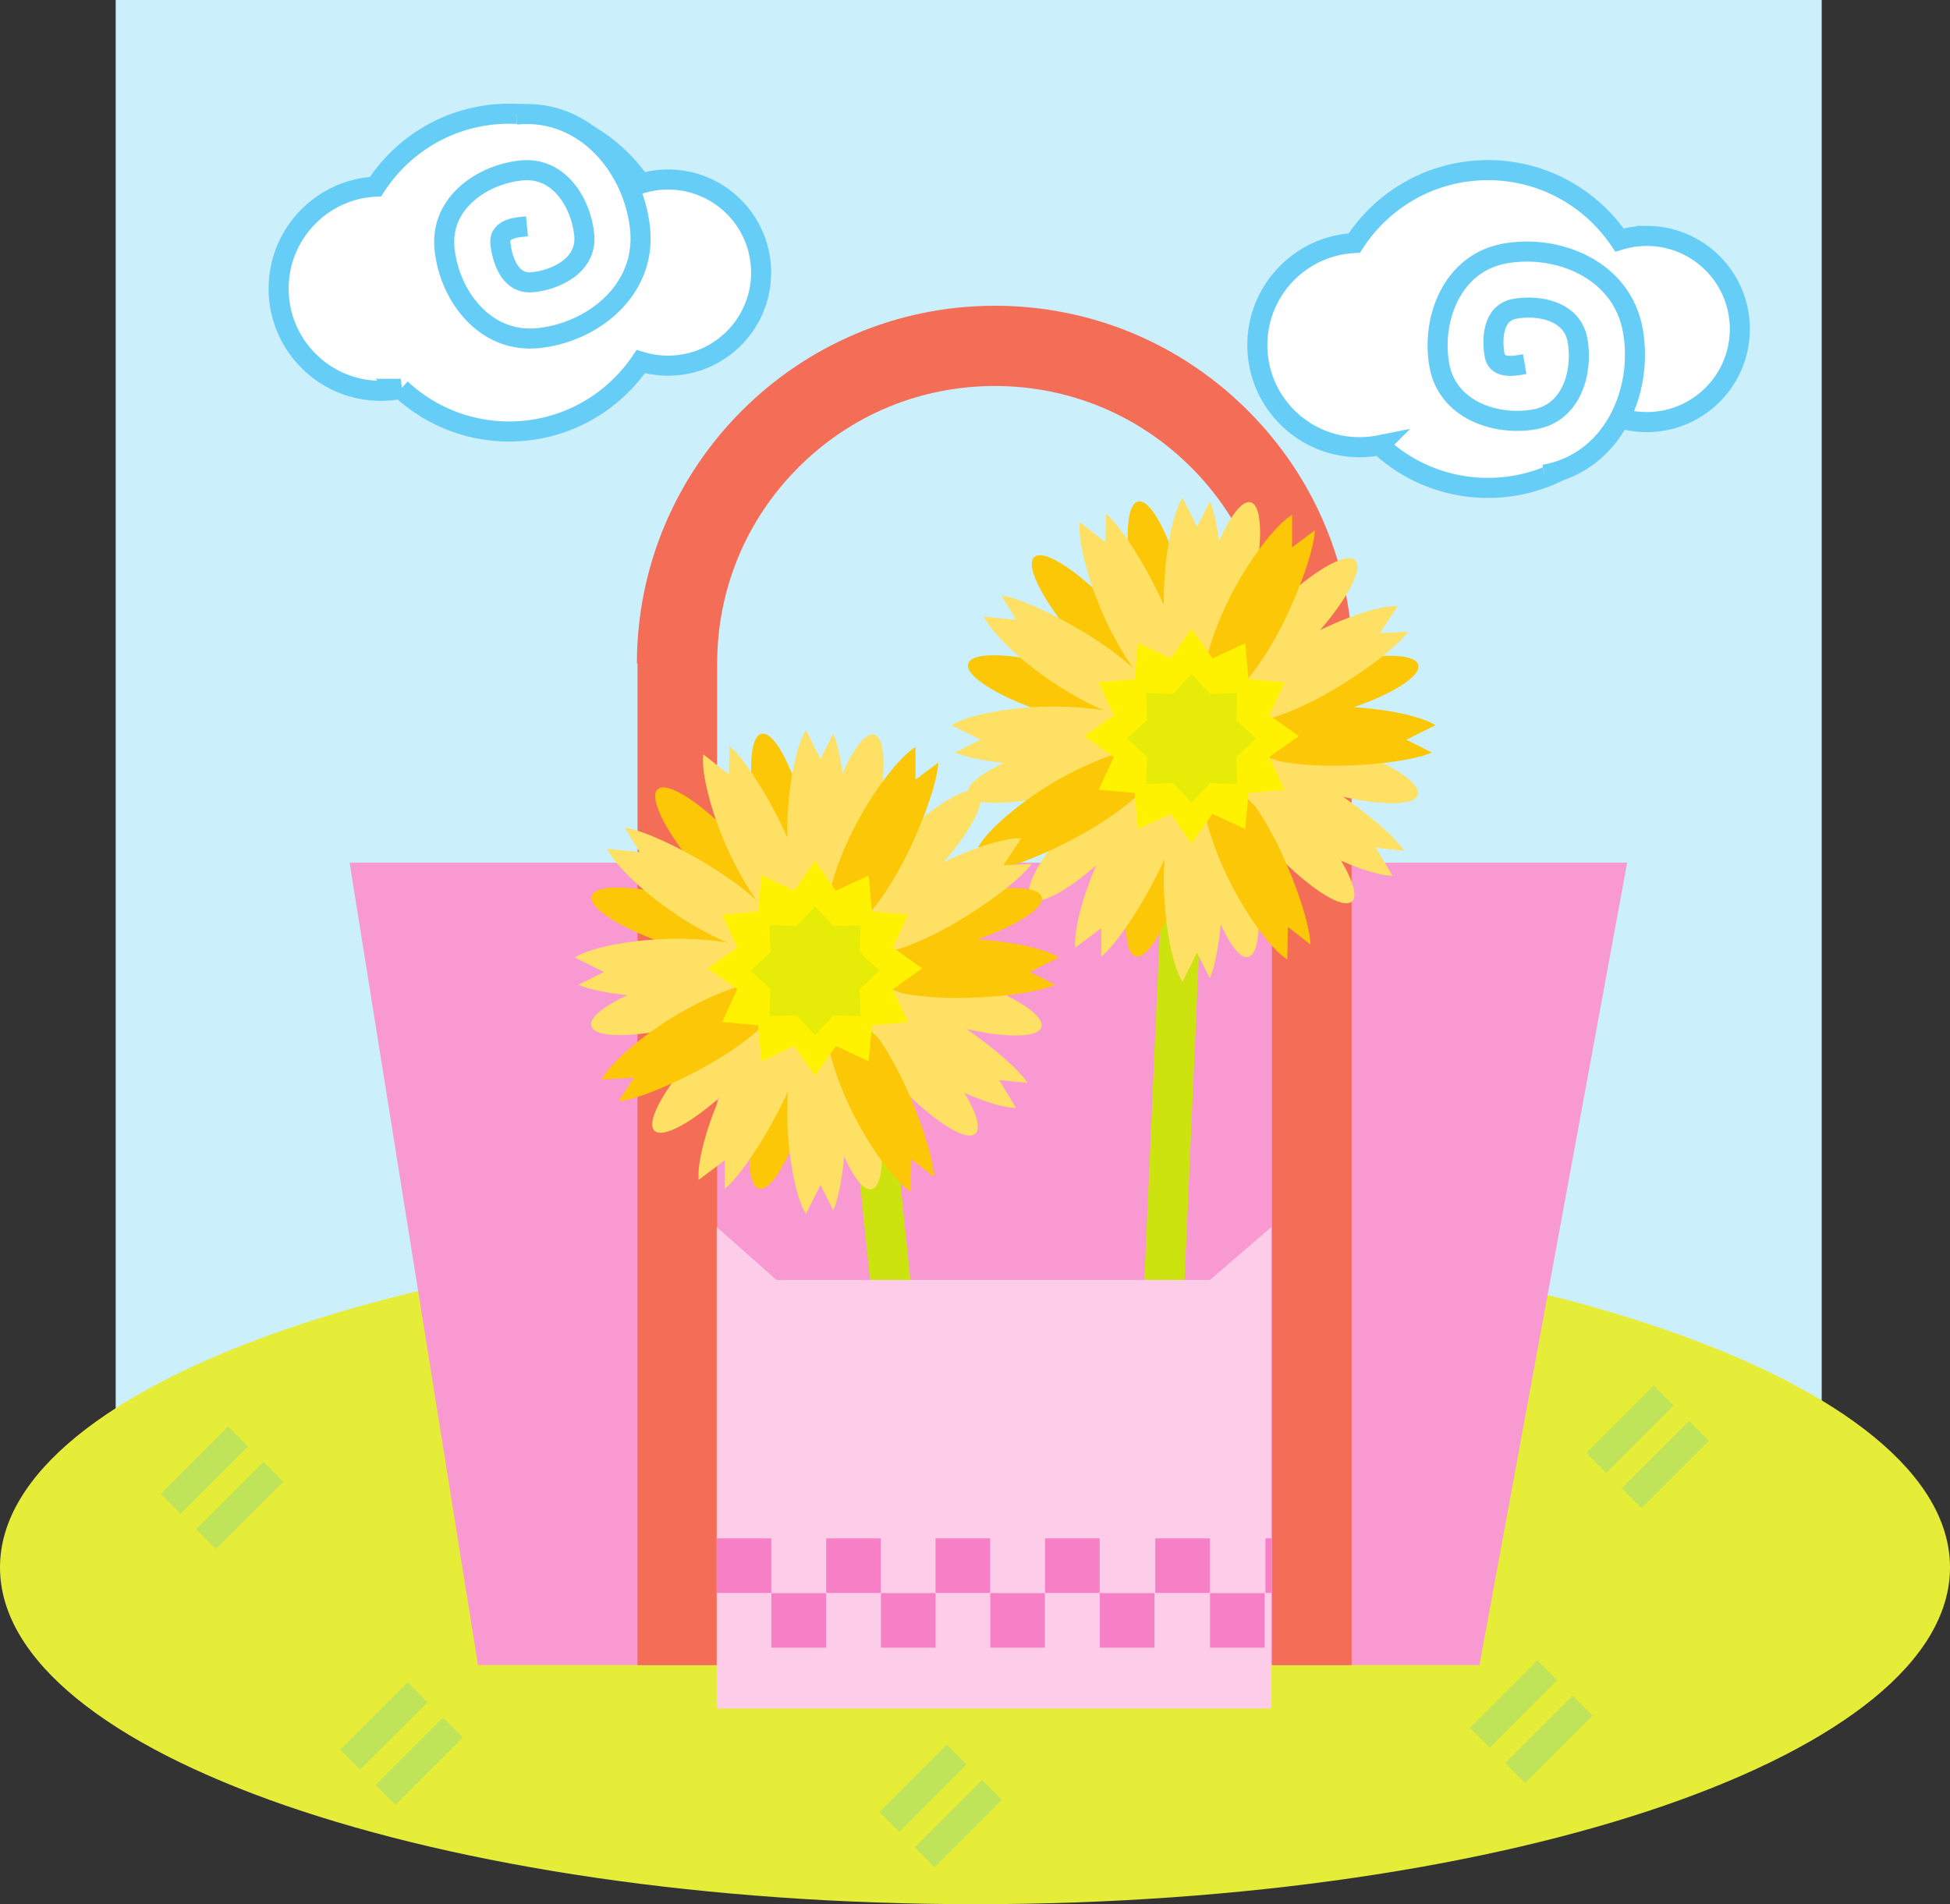 <svg xmlns="http://www.w3.org/2000/svg" width="243.004" height="237.293"><rect width="100%" height="100%" fill="#333333" stroke="none"/><path fill="#cceffc" d="M227.016 212.598V0H14.418v212.598h212.598"/><path fill="#e6ed39" d="M121.504 237.293c67.101 0 121.5-18.79 121.5-41.965 0-23.172-54.399-41.96-121.5-41.96C54.398 153.367 0 172.155 0 195.327c0 23.176 54.398 41.965 121.504 41.965"/><path fill="#f899d1" d="m184.367 207.5 18.403-100H43.566l16 100h124.801"/><path fill="#f46d57" d="M155.504 51.164c-8.426-8.422-19.625-13.062-31.535-13.062-24.594 0-44.598 20.007-44.598 44.597h.074V207.5h9.922V82.7h.004c0-9.24 3.598-17.93 10.133-24.462 6.535-6.535 15.223-10.136 24.465-10.136 9.242 0 17.93 3.601 24.465 10.136 6.535 6.532 10.132 15.223 10.132 24.461h-.054V207.5h9.922V82.7h.132c0-11.91-4.64-23.11-13.062-31.536"/><path fill="#cce310" d="m105.36 129.816 6 58.2 4.976-.512-6-58.203-4.977.515m39.582-23.046-2.586 58.449 4.997.222 2.586-58.449-4.997-.222"/><path fill="#fcc707" d="M147.316 86.246c1.641-.379 1.739-6 .223-12.559-1.52-6.558-4.078-11.566-5.719-11.187-1.636.379-1.734 6.004-.218 12.559 1.52 6.558 4.078 11.57 5.714 11.187"/><path fill="#fee164" d="M155.55 119.246c1.637-.379 1.735-6.004.22-12.562-1.516-6.555-4.079-11.563-5.72-11.184-1.636.379-1.738 6.004-.218 12.559 1.52 6.558 4.078 11.566 5.719 11.187"/><path fill="#fcc707" d="M145.238 87.496c1.246-1.129-1.398-6.09-5.914-11.082-4.515-4.992-9.187-8.125-10.437-6.996-1.246 1.129 1.402 6.09 5.918 11.082 4.511 4.992 9.183 8.125 10.433 6.996"/><path fill="#fee164" d="M168.473 112.332c1.25-1.129-1.399-6.09-5.914-11.082-4.512-4.992-9.188-8.125-10.434-6.996-1.25 1.129 1.398 6.09 5.914 11.082 4.516 4.992 9.188 8.125 10.434 6.996"/><path fill="#fcc707" d="M143.984 89.762c.489-1.61-4.34-4.496-10.78-6.446-6.446-1.945-12.063-2.222-12.552-.609-.484 1.61 4.344 4.496 10.786 6.445 6.445 1.946 12.062 2.22 12.546.61"/><path fill="#fee164" d="M176.703 99.05c.488-1.609-4.344-4.495-10.785-6.44-6.441-1.95-12.063-2.223-12.547-.614-.488 1.613 4.34 4.496 10.785 6.445 6.442 1.95 12.059 2.223 12.547.61m-31.183-4.516c-1.204-1.176-5.993 1.77-10.7 6.586-4.703 4.813-7.543 9.668-6.34 10.844 1.204 1.176 5.997-1.774 10.7-6.586 4.707-4.813 7.543-9.668 6.34-10.844m23.359-24.723c-1.203-1.175-5.992 1.774-10.7 6.586-4.702 4.813-7.542 9.668-6.34 10.848 1.204 1.176 5.993-1.773 10.696-6.586 4.707-4.816 7.547-9.672 6.344-10.848"/><path fill="#fcc707" d="M147.734 95.621c-1.629-.43-4.34 4.496-6.058 11.004-1.719 6.508-1.793 12.133-.168 12.563 1.629.43 4.34-4.497 6.058-11.004 1.72-6.508 1.793-12.133.168-12.563"/><path fill="#fee164" d="M155.86 62.594c-1.63-.43-4.34 4.5-6.06 11.008-1.718 6.507-1.792 12.132-.167 12.562 1.629.43 4.34-4.5 6.058-11.008 1.72-6.508 1.793-12.129.168-12.562m-11.746 29.847c-.445-1.62-6.07-1.488-12.558.301-6.489 1.79-11.387 4.555-10.942 6.176.45 1.625 6.07 1.488 12.559-.3 6.488-1.79 11.387-4.552 10.941-6.177"/><path fill="#fcc707" d="M176.742 82.848c-.449-1.621-6.07-1.485-12.558.304-6.493 1.79-11.387 4.551-10.942 6.176.446 1.621 6.07 1.488 12.559-.3 6.492-1.79 11.387-4.555 10.941-6.18"/><path fill="#fee164" d="m149.172 65.652-1.813-3.629c-1.285 2.004-2.328 7.504-2.328 12.711 0 7.07 1.653 12.805 3.688 12.805 2.039 0 3.687-5.734 3.687-12.805 0-4.547-.617-9.984-1.644-12.257l-1.59 3.175m0 53.071-1.813 3.629c-1.285-2.004-2.328-7.508-2.328-12.711 0-7.07 1.653-12.805 3.688-12.805 2.039 0 3.687 5.734 3.687 12.805 0 4.546-.617 9.984-1.644 12.257l-1.59-3.175"/><path fill="#fcc707" d="m175.254 92.187 3.629-1.816c-2.004-1.281-7.504-2.324-12.707-2.324-7.074 0-12.809 1.648-12.809 3.687 0 2.036 5.735 3.688 12.809 3.688 4.543 0 9.98-.621 12.254-1.649l-3.176-1.586"/><path fill="#fee164" d="m122.184 92.187-3.63-1.816c2.005-1.281 7.508-2.324 12.712-2.324 7.074 0 12.808 1.648 12.808 3.687 0 2.036-5.734 3.688-12.808 3.688-4.547 0-9.985-.621-12.258-1.649l3.176-1.586m49.769-13.285 2.242-3.379c-2.379-.113-7.668 1.723-12.18 4.317-6.132 3.523-10.28 7.812-9.265 9.578 1.016 1.766 6.809.34 12.941-3.184 3.942-2.265 8.344-5.511 9.805-7.535l-3.543.203"/><path fill="#fcc707" d="m125.941 105.348-4.05.238c1.097-2.113 5.347-5.758 9.859-8.352 6.133-3.523 11.926-4.949 12.941-3.187 1.012 1.77-3.132 6.055-9.265 9.582-3.942 2.262-8.965 4.437-11.45 4.68l1.965-2.961m35.071-37.138.004-4.054c-2.047 1.215-5.442 5.668-7.774 10.32-3.168 6.325-4.261 12.192-2.441 13.102 1.82.914 5.867-3.476 9.035-9.797 2.035-4.066 3.918-9.203 4.02-11.695l-2.844 2.125"/><path fill="#fee164" d="m137.238 115.66-3.246 2.434c-.25-2.367 1.281-7.754 3.613-12.406 3.168-6.325 7.211-10.711 9.032-9.801 1.824.914.73 6.781-2.438 13.105-2.039 4.063-5.027 8.645-6.965 10.219l.004-3.55m.52-48.095-3.196-2.504c-.3 2.36 1.118 7.778 3.348 12.481 3.031 6.39 6.98 10.863 8.817 9.992 1.84-.87.875-6.762-2.157-13.152-1.949-4.106-4.836-8.754-6.738-10.367l-.074 3.55"/><path fill="#fcc707" d="m160.5 115.512-.082 4.058c-2.02-1.261-5.32-5.785-7.55-10.488-3.032-6.39-3.997-12.277-2.157-13.148 1.84-.875 5.789 3.601 8.82 9.988 1.95 4.11 3.719 9.285 3.766 11.781l-2.797-2.191"/><path fill="#fee164" d="m126.629 77.242-4.04-.41c1.009 2.156 5.095 5.984 9.49 8.77 5.976 3.785 11.702 5.464 12.792 3.742 1.09-1.719-2.871-6.184-8.844-9.969-3.84-2.434-8.761-4.824-11.23-5.172l1.832 3.04m44.821 28.413 2.093 3.473c-2.379.012-7.582-2.05-11.98-4.84-5.973-3.785-9.934-8.25-8.84-9.969 1.09-1.718 6.816-.043 12.789 3.742 3.84 2.434 8.101 5.868 9.468 7.95l-3.53-.356"/><path fill="#fff200" d="m148.492 78.36 2.598 3.687 4.09-1.895.406 4.489 4.488.406-1.894 4.09 3.683 2.597-3.683 2.594 1.894 4.09-4.488.406-.406 4.492-4.09-1.894-2.598 3.683-2.594-3.683-4.09 1.894-.406-4.492-4.492-.406 1.895-4.09-3.684-2.594 3.684-2.597-1.895-4.09 4.492-.406.407-4.489 4.09 1.895 2.593-3.688"/><path fill="#e6eb08" d="m148.492 84.004 2.305 2.465 3.371-.114-.113 3.372 2.46 2.3-2.46 2.305.113 3.371-3.371-.117-2.305 2.465-2.3-2.465-3.372.117.114-3.371-2.465-2.305 2.465-2.3-.114-3.372 3.371.114 2.301-2.465"/><path fill="#fccce8" d="M158.441 212.902v-60l-7.671 6.598H96.766l-7.45-6.598v60h69.125"/><path fill="#f67fc6" d="M96.113 198.504v-6.8H89.31v6.8h6.804m6.824 6.824v-6.8h-6.805v6.8h6.805m6.824-6.824v-6.8h-6.801v6.8h6.8m6.825 6.824v-6.8h-6.8v6.8h6.8m6.801-6.824v-6.8h-6.801v6.8h6.8m6.824 6.824v-6.8h-6.8v6.8h6.8m6.825-6.824v-6.8h-6.8v6.8h6.8m6.828 6.824v-6.8h-6.804v6.8h6.804m6.907-6.824v-6.8h-6.805v6.8h6.805m7.683 0v-6.8h-.754v6.8h.754m-.859 6.824v-6.8h-6.801v6.8h6.8"/><path fill="#fff" d="M83.246 22.371c-1.18 0-2.32.18-3.394.508-3.559-5.254-9.579-8.707-16.403-8.707-6.988 0-13.125 3.621-16.648 9.086-6.727.336-12.078 5.898-12.078 12.71C34.723 43 40.422 48.7 47.449 48.7c.856 0 1.696-.086 2.504-.25a19.724 19.724 0 0 0 13.496 5.32c6.824 0 12.844-3.453 16.403-8.71 1.074.332 2.214.507 3.394.507 6.406 0 11.602-5.191 11.602-11.597 0-6.403-5.196-11.598-11.602-11.598"/><path fill="none" stroke="#66cef6" stroke-width="2.5" d="M83.246 22.371c-1.18 0-2.32.18-3.394.508-3.559-5.254-9.579-8.707-16.403-8.707-6.988 0-13.125 3.621-16.648 9.086-6.727.336-12.078 5.898-12.078 12.71C34.723 43 40.422 48.7 47.449 48.7c.856 0 1.696-.086 2.504-.25a19.724 19.724 0 0 0 13.496 5.32c6.824 0 12.844-3.453 16.403-8.71 1.074.332 2.214.507 3.394.507 6.406 0 11.602-5.191 11.602-11.597 0-6.403-5.196-11.598-11.602-11.598zm0 0"/><path fill="#fff" d="M205.215 29.402c-1.18 0-2.32.18-3.395.508-3.558-5.254-9.578-8.707-16.402-8.707-6.988 0-13.121 3.621-16.648 9.086-6.727.336-12.083 5.898-12.083 12.711 0 7.031 5.7 12.727 12.731 12.727.855 0 1.695-.086 2.504-.247a19.724 19.724 0 0 0 13.496 5.32c6.824 0 12.844-3.452 16.402-8.71 1.075.332 2.215.508 3.395.508 6.406 0 11.598-5.192 11.598-11.598 0-6.406-5.192-11.598-11.598-11.598"/><path fill="none" stroke="#66cef6" stroke-width="2.5" d="M205.215 29.402c-1.18 0-2.32.18-3.395.508-3.558-5.254-9.578-8.707-16.402-8.707-6.988 0-13.121 3.621-16.648 9.086-6.727.336-12.083 5.898-12.083 12.711 0 7.031 5.7 12.727 12.731 12.727.855 0 1.695-.086 2.504-.247a19.724 19.724 0 0 0 13.496 5.32c6.824 0 12.844-3.452 16.402-8.71 1.075.332 2.215.508 3.395.508 6.406 0 11.598-5.192 11.598-11.598 0-6.406-5.192-11.598-11.598-11.598zm0 0"/><path fill="#fff" stroke="#66cef6" stroke-width="2.5" d="M65.672 28.207c-.957.094-3.5.164-3.317 2.082.192 1.914 1.122 5.164 3.997 4.883 2.875-.281 6.832-2.074 6.457-5.906s-3.028-8.496-7.817-8.028c-4.789.469-10.164 3.98-9.601 9.73.558 5.747 4.933 11.825 11.64 11.173 6.703-.657 13.492-5.891 12.742-13.555-.746-7.66-6.84-15.156-15.46-14.316m125.691 31.101c-.95.164-3.418.777-3.75-1.117-.336-1.895-.309-5.277 2.535-5.777 2.844-.504 7.137.164 7.805 3.953.668 3.793-.637 9-5.375 9.832-4.739.836-10.86-1.106-11.86-6.793-1.004-5.688 1.578-12.719 8.215-13.887 6.637-1.168 14.578 2.05 15.914 9.633 1.336 7.586-2.523 16.437-11.054 17.941"/><path fill="#bfe359" d="m28.438 177.77-8.403 8.398 2.477 2.477 8.398-8.399-2.472-2.476m4.398 4.398-8.398 8.402 2.472 2.473 8.403-8.398-2.477-2.477m17.969 27.469-8.399 8.402 2.473 2.473 8.402-8.399-2.476-2.476m4.398 4.403-8.398 8.398 2.476 2.476 8.399-8.402-2.477-2.473m62.789 3.367-8.398 8.403 2.472 2.472 8.403-8.398-2.477-2.477m4.403 4.403-8.403 8.398 2.477 2.477 8.398-8.403-2.472-2.472m83.691-49.145-8.399 8.399 2.473 2.476 8.402-8.402-2.476-2.473m4.402 4.399-8.402 8.398 2.476 2.476 8.399-8.398-2.473-2.476m-18.91 29.851-8.398 8.399 2.476 2.476 8.399-8.402-2.477-2.473m4.402 4.399-8.402 8.402 2.477 2.473 8.398-8.399-2.473-2.476"/><path fill="#fcc707" d="M100.395 115.188c1.636-.38 1.734-6.004.218-12.563-1.52-6.555-4.078-11.566-5.718-11.184-1.637.38-1.739 6-.22 12.559 1.52 6.559 4.079 11.566 5.72 11.188"/><path fill="#fee164" d="M108.625 148.188c1.637-.38 1.738-6.004.219-12.563-1.52-6.559-4.078-11.566-5.715-11.188-1.64.383-1.738 6.004-.223 12.563 1.52 6.559 4.078 11.566 5.719 11.188"/><path fill="#fcc707" d="M98.313 116.438c1.246-1.13-1.403-6.09-5.915-11.086-4.515-4.993-9.187-8.125-10.437-6.993-1.246 1.125 1.402 6.09 5.918 11.082 4.512 4.993 9.184 8.125 10.434 6.997"/><path fill="#fee164" d="M121.547 141.273c1.25-1.128-1.399-6.09-5.914-11.082-4.516-4.996-9.188-8.125-10.434-7-1.25 1.13 1.399 6.094 5.914 11.086 4.516 4.993 9.188 8.125 10.434 6.996"/><path fill="#fcc707" d="M97.059 118.703c.488-1.613-4.34-4.496-10.782-6.445-6.445-1.95-12.062-2.223-12.55-.613-.485 1.613 4.343 4.496 10.785 6.445 6.441 1.95 12.062 2.223 12.547.613"/><path fill="#fee164" d="M129.777 127.992c.489-1.61-4.34-4.496-10.785-6.445-6.441-1.95-12.058-2.223-12.547-.61-.488 1.61 4.34 4.497 10.785 6.442 6.442 1.95 12.06 2.223 12.547.613m-31.183-4.519c-1.203-1.176-5.992 1.773-10.7 6.586-4.703 4.812-7.542 9.668-6.34 10.847 1.204 1.176 5.997-1.773 10.7-6.586 4.707-4.816 7.543-9.672 6.34-10.847m23.359-24.719c-1.203-1.176-5.992 1.773-10.7 6.586-4.702 4.812-7.542 9.668-6.339 10.844 1.203 1.175 5.992-1.774 10.7-6.586 4.702-4.813 7.542-9.668 6.34-10.844"/><path fill="#fcc707" d="M100.809 124.559c-1.63-.43-4.34 4.5-6.059 11.007-1.719 6.508-1.793 12.133-.168 12.563 1.629.43 4.34-4.5 6.059-11.008 1.718-6.508 1.793-12.133.168-12.562"/><path fill="#fee164" d="M108.934 91.535c-1.63-.43-4.34 4.5-6.059 11.008-1.719 6.504-1.793 12.129-.168 12.559 1.629.43 4.34-4.497 6.059-11.004 1.718-6.508 1.793-12.133.168-12.563m-11.746 29.848c-.45-1.625-6.07-1.488-12.56.3-6.487 1.79-11.386 4.555-10.94 6.176.449 1.621 6.07 1.489 12.558-.3 6.488-1.79 11.387-4.555 10.942-6.176"/><path fill="#fcc707" d="M129.816 111.79c-.449-1.622-6.07-1.49-12.558.3-6.488 1.789-11.387 4.555-10.942 6.176.45 1.62 6.07 1.488 12.559-.301 6.488-1.79 11.387-4.555 10.941-6.176"/><path fill="#fee164" d="m102.246 94.59-1.812-3.63c-1.286 2.005-2.329 7.509-2.329 12.712 0 7.074 1.653 12.808 3.688 12.808s3.687-5.734 3.687-12.808c0-4.547-.617-9.98-1.644-12.254l-1.59 3.172m0 53.074-1.812 3.629c-1.286-2.004-2.329-7.508-2.329-12.711 0-7.074 1.653-12.809 3.688-12.809s3.687 5.735 3.687 12.809c0 4.543-.617 9.984-1.644 12.254l-1.59-3.172"/><path fill="#fcc707" d="m128.328 121.125 3.633-1.813c-2.008-1.285-7.508-2.328-12.711-2.328-7.074 0-12.809 1.653-12.809 3.688 0 2.039 5.735 3.687 12.809 3.687 4.543 0 9.98-.617 12.254-1.644l-3.176-1.59"/><path fill="#fee164" d="m75.258 121.125-3.63-1.813c2.005-1.285 7.509-2.328 12.712-2.328 7.074 0 12.808 1.653 12.808 3.688 0 2.039-5.734 3.687-12.808 3.687-4.543 0-9.985-.617-12.254-1.644l3.172-1.59m49.769-13.281 2.243-3.383c-2.38-.113-7.668 1.723-12.18 4.316-6.133 3.528-10.281 7.813-9.266 9.582 1.016 1.762 6.809.336 12.942-3.187 3.937-2.266 8.343-5.512 9.804-7.535l-3.543.207"/><path fill="#fcc707" d="m79.016 134.29-4.051.233c1.098-2.109 5.348-5.757 9.86-8.347 6.132-3.528 11.925-4.953 12.94-3.188 1.016 1.766-3.132 6.055-9.269 9.578-3.937 2.266-8.96 4.438-11.445 4.68l1.965-2.957m35.07-37.137.004-4.058c-2.043 1.218-5.441 5.668-7.774 10.324-3.167 6.32-4.261 12.187-2.44 13.102 1.82.91 5.866-3.477 9.034-9.801 2.035-4.063 3.918-9.203 4.02-11.696l-2.844 2.13"/><path fill="#fee164" d="m90.313 144.602-3.247 2.43c-.25-2.368 1.282-7.75 3.614-12.407 3.168-6.324 7.21-10.707 9.03-9.797 1.821.914.731 6.777-2.437 13.102-2.039 4.062-5.027 8.648-6.964 10.222l.004-3.55m.519-48.098-3.195-2.5c-.301 2.36 1.117 7.777 3.347 12.48 3.032 6.391 6.98 10.864 8.82 9.989 1.84-.871.872-6.758-2.16-13.149-1.945-4.11-4.835-8.758-6.738-10.37l-.074 3.55"/><path fill="#fcc707" d="m113.574 144.453-.082 4.055c-2.02-1.258-5.32-5.781-7.55-10.485-3.032-6.39-3.997-12.277-2.157-13.152 1.84-.871 5.79 3.602 8.82 9.992 1.95 4.106 3.72 9.285 3.766 11.778l-2.797-2.188"/><path fill="#fee164" d="m79.7 106.184-4.036-.41c1.008 2.156 5.094 5.98 9.488 8.769 5.977 3.785 11.703 5.46 12.793 3.742 1.09-1.719-2.87-6.183-8.843-9.973-3.84-2.433-8.762-4.82-11.235-5.171l1.832 3.043m44.824 28.41 2.094 3.476c-2.379.012-7.582-2.054-11.98-4.84-5.973-3.785-9.934-8.25-8.84-9.968 1.09-1.723 6.816-.047 12.789 3.742 3.84 2.43 8.101 5.863 9.469 7.95l-3.532-.36"/><path fill="#fff200" d="m101.566 107.3 2.598 3.684 4.09-1.89.406 4.488 4.488.406-1.894 4.09 3.683 2.594-3.683 2.598 1.894 4.09-4.488.406-.406 4.488-4.09-1.895-2.598 3.688-2.593-3.688-4.09 1.895-.406-4.488-4.493-.407 1.895-4.09-3.684-2.597 3.684-2.594-1.895-4.09 4.493-.406.406-4.488 4.09 1.89 2.593-3.683"/><path fill="#e6eb08" d="m101.566 112.945 2.305 2.465 3.371-.117-.113 3.371 2.46 2.305-2.46 2.3.113 3.372-3.37-.114-2.306 2.465-2.3-2.465-3.371.114.113-3.371-2.465-2.301 2.465-2.305-.113-3.371 3.37.117 2.301-2.465"/></svg>
